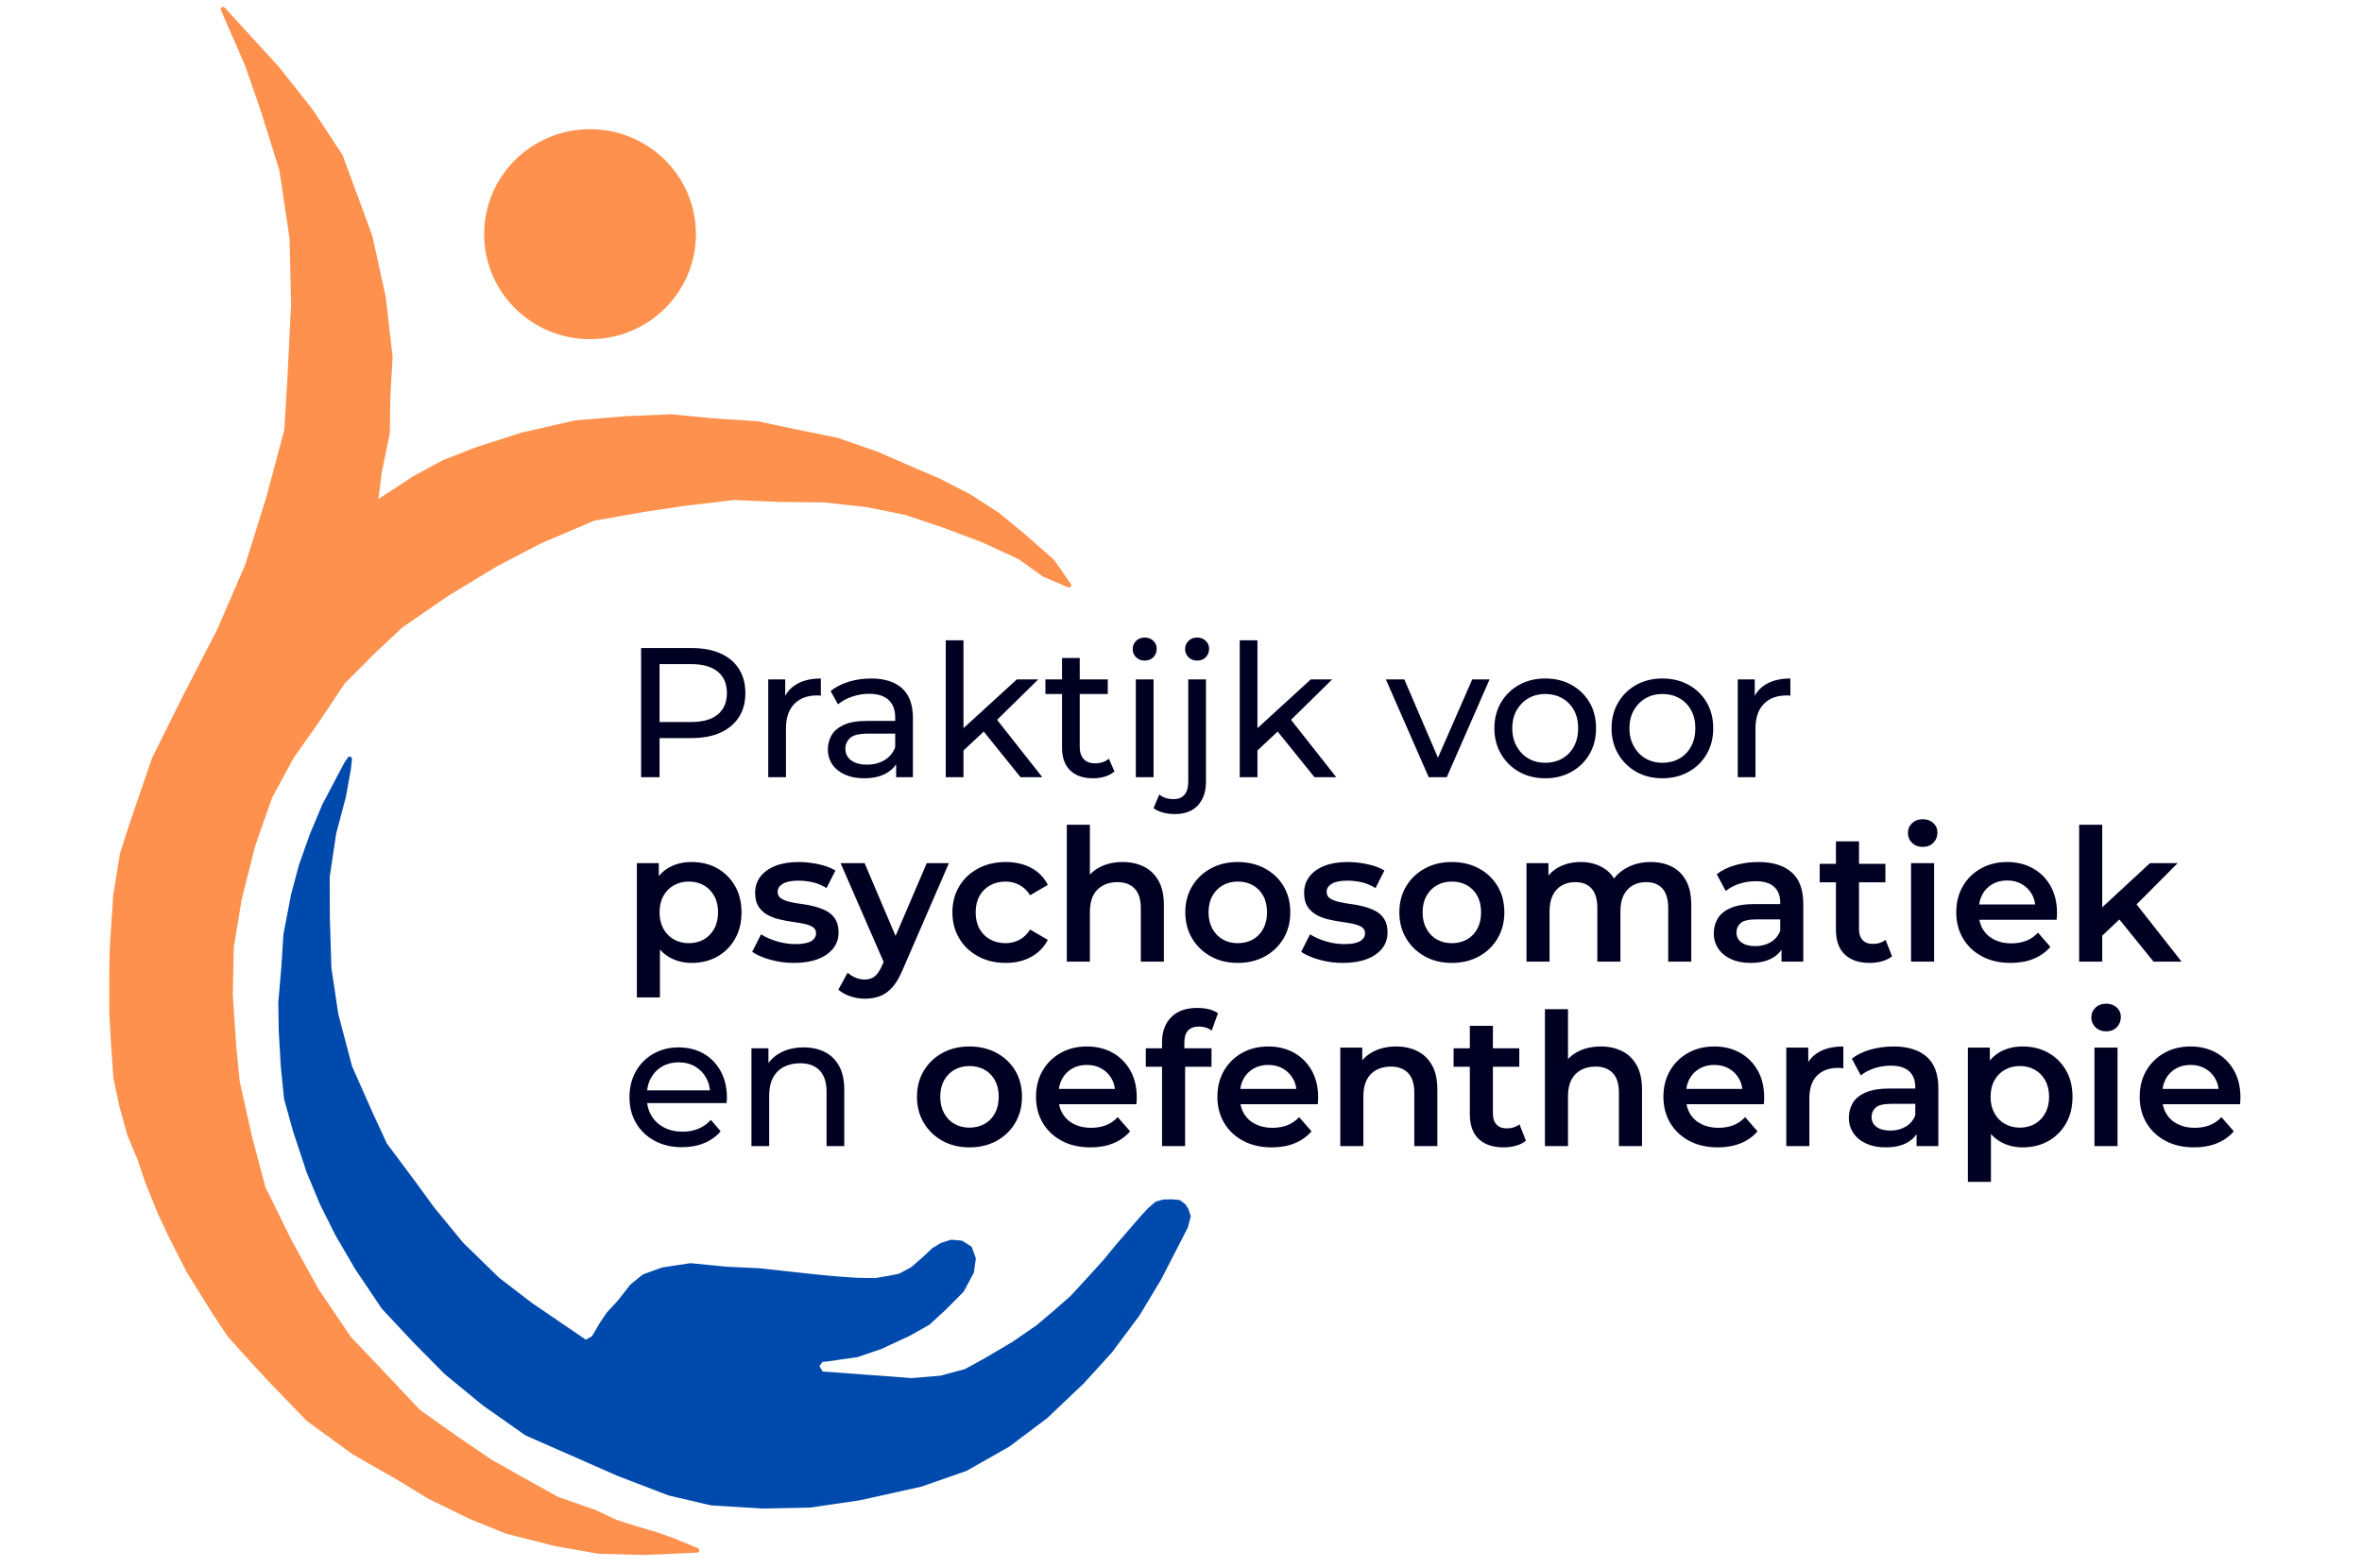 <?xml version="1.0" encoding="UTF-8" standalone="no"?>
<svg xmlns="http://www.w3.org/2000/svg" xmlns:xlink="http://www.w3.org/1999/xlink" xmlns:serif="http://www.serif.com/" width="100%" height="100%" viewBox="0 0 512 340" version="1.1" xml:space="preserve" style="fill-rule:evenodd;clip-rule:evenodd;stroke-linecap:round;stroke-linejoin:round;stroke-miterlimit:1.5;">
    <g id="Vector-groep" transform="matrix(0.715,0,0,0.715,-36.429,-10.139)">
        <path d="M118.582,16.99L125.953,33.937L130.633,47.449L136.323,65.604L139.437,86.391L139.887,106.617L138.807,128.468L137.84,144.656L132.342,165.202L125.916,185.759L117.442,205.335L107.074,225.439L97.682,244.327L91.057,263.642L88.024,273.097L85.99,285.497L85.176,297.695L84.901,302.474L84.77,311.064L84.77,321.271L85.225,329.402L86.033,341.089L87.815,349.494L90.263,358.325L93.307,365.552L95.604,372.419L99.55,382.165L102.875,389.199L108.132,399.542L115.724,411.772L120.649,419.17L126.894,426.096L132.535,432.222L144.392,444.507L158.218,454.586L171.797,462.344L181.123,468.045L193.762,474.193L204.632,478.6L219.4,482.339L232.442,484.638L246.179,485.028L262.254,484.294L255.121,481.348L250,479.527L243.433,477.577L237.46,475.661L231.151,472.679L219.891,468.757L210.438,463.51L199.668,457.454L188.789,450.041L177.78,442.225L167.935,431.774L156.804,420.058L146.935,405.505L138.744,390.658L130.736,374.354L126.739,359.273L122.905,342.105L121.847,331.111L120.827,316.005L121.116,301.434L123.548,286.704L127.628,270.532L132.772,255.855L139.43,243.544L146.684,233.309L154.879,221.042L164.317,211.564L172.504,203.885L186.653,194.153L200.946,185.486L214.66,178.311L230.888,171.407L246.179,168.713L258.416,166.878L273.412,165.115L287.395,165.697L300.882,165.831L313.778,167.268L325.427,169.602L336.658,173.36L349.047,178.006L360.179,183.18L367.486,188.399L375.015,191.64L370.043,184.482L361.327,176.795L353.509,170.341L344.865,164.75L335.457,159.899L327.81,156.627L316.758,151.818L304.686,147.606L291.815,145.001L280.641,142.618L267.005,141.732L254.288,140.506L240.629,141.091L225.496,142.341L209.298,146.025L195.481,150.473L185.525,154.357L176.552,159.223L164.784,166.933L166.017,157.173L168.433,145.45L168.585,134.382L169.275,122.41L167.186,104.274L163.168,85.939L154.174,61.498L145.004,47.589L134.99,34.943L118.582,16.99Z" style="fill:rgb(254,145,77);stroke:rgb(254,145,77);stroke-width:1.4px;"></path>
        <g transform="matrix(1.086,0,0,1.077,-33.313,-13.965)">
            <circle cx="242.306" cy="92.069" r="29.561" style="fill:rgb(254,145,77);"></circle>
        </g>
        <path d="M155.93,245.85L149.3,258.437L145.544,267.37L142.233,276.741L139.879,285.569L137.576,297.559L136.925,307.724L136.016,318.19L136.161,326.94L136.78,337.602L137.774,347.333L140.479,357.09L144.587,369.483L148.629,379.156L153.251,388.413L159.18,398.582L167.288,410.637L176.691,420.681L186.246,430.349L197.793,439.83L210.604,448.836L224.229,454.825L238.55,461.126L253.852,466.989L266.604,469.968L282.141,470.935L296.66,470.625L311.527,468.436L330.065,464.324L343.702,459.567L356.556,452.264L368.015,443.648L379.005,433.197L387.466,423.911L395.805,412.729L402.41,401.742L410.398,386.17L411.228,383.011L410.61,381.139L409.875,379.91L408.373,378.752L406.173,378.556L403.712,378.622L401.687,379.178L399.551,381.002L397.692,382.981L394.916,386.174L389.953,391.927L386.16,396.546L380.703,402.562L376.004,407.666L370.904,412.145L365.616,416.611L358.313,421.655L349.886,426.639L343.742,429.997L336.224,432.036L327.294,432.784L319.719,432.187L313.008,431.712L305.74,431.158L299.926,430.74L298.513,428.338L299.945,426.499L302.667,426.205L306.228,425.67L310.708,425.049L317.889,422.597L326.368,418.665L332.313,415.314L337.071,410.939L342.538,405.444L345.514,399.885L346.084,395.833L344.949,392.699L342.361,391.066L339.343,390.815L336.535,391.727L333.994,393.246L330.907,396.162L327.589,399.027L323.763,401.082L320.807,401.676L316.339,402.452L310.91,402.366L305.296,401.993L299.581,401.47L292.82,400.744L281.41,399.486L271.043,398.981L260.26,397.929L251.86,399.207L246.179,401.266L242.563,404.204L238.745,409.075L235.433,412.666L233.507,415.522L230.942,419.881L228.523,421.25L211.738,409.802L201.757,402.132L190.847,391.495L182.024,380.759L175.929,372.404L167.625,361.28L163.36,352.057L157.024,337.759L152.827,321.844L150.725,307.813L150.249,292.501L150.21,279.991L152.181,266.8L155.129,255.661L156.611,247.499L156.962,244.327L155.93,245.85Z" style="fill:rgb(0,74,173);stroke:rgb(0,74,173);stroke-width:1.4px;"></path>
    </g>
    <g id="Logo-oranje-blauw" serif:id="Logo oranje-blauw">
    </g>
    <g id="Tekst-in-logo-als-curves" serif:id="Tekst in logo als curves" transform="matrix(1.366,0,0,1.203,-122.408,-26.928)">
        <path d="M191.346,162.454L191.346,139.183L199.34,139.183C201.136,139.183 202.668,139.504 203.937,140.147C205.206,140.79 206.182,141.721 206.866,142.94C207.549,144.158 207.89,145.61 207.89,147.294C207.89,148.979 207.549,150.425 206.866,151.633C206.182,152.841 205.206,153.771 203.937,154.425C202.668,155.079 201.136,155.406 199.34,155.406L192.956,155.406L194.274,153.843L194.274,162.454L191.346,162.454ZM194.274,154.176L192.956,152.514L199.252,152.514C201.126,152.514 202.546,152.059 203.513,151.151C204.479,150.242 204.962,148.957 204.962,147.294C204.962,145.632 204.479,144.347 203.513,143.438C202.546,142.53 201.126,142.075 199.252,142.075L192.956,142.075L194.274,140.413L194.274,154.176Z" style="fill:rgb(0,0,35);fill-rule:nonzero;"></path>
        <path d="M211.521,162.454L211.521,144.834L214.215,144.834L214.215,149.622L213.952,148.425C214.381,147.206 215.104,146.275 216.119,145.632C217.134,144.99 218.383,144.668 219.867,144.668L219.867,147.76C219.75,147.738 219.638,147.727 219.53,147.727L219.223,147.727C217.72,147.727 216.529,148.236 215.65,149.256C214.772,150.275 214.333,151.749 214.333,153.677L214.333,162.454L211.521,162.454Z" style="fill:rgb(0,0,35);fill-rule:nonzero;"></path>
        <path d="M231.814,162.454L231.814,158.73L231.668,158.032L231.668,151.683C231.668,150.331 231.321,149.284 230.628,148.541C229.935,147.799 228.896,147.427 227.51,147.427C226.592,147.427 225.694,147.599 224.816,147.943C223.937,148.286 223.195,148.746 222.59,149.322L221.419,146.929C222.219,146.197 223.181,145.638 224.303,145.25C225.426,144.862 226.602,144.668 227.832,144.668C229.96,144.668 231.599,145.256 232.751,146.43C233.903,147.605 234.479,149.4 234.479,151.816L234.479,162.454L231.814,162.454ZM226.719,162.653C225.567,162.653 224.557,162.431 223.688,161.988C222.82,161.545 222.151,160.93 221.682,160.143C221.214,159.356 220.98,158.464 220.98,157.467C220.98,156.514 221.18,155.65 221.58,154.874C221.98,154.098 222.634,153.478 223.542,153.012C224.45,152.547 225.675,152.314 227.217,152.314L232.136,152.314L232.136,154.608L227.334,154.608C225.928,154.608 224.982,154.874 224.494,155.406C224.006,155.938 223.761,156.581 223.761,157.334C223.761,158.198 224.064,158.891 224.669,159.412C225.274,159.933 226.114,160.193 227.188,160.193C228.242,160.193 229.164,159.927 229.955,159.395C230.745,158.863 231.316,158.088 231.668,157.068L232.224,159.262C231.853,160.304 231.199,161.129 230.262,161.739C229.325,162.348 228.144,162.653 226.719,162.653Z" style="fill:rgb(0,0,35);fill-rule:nonzero;"></path>
        <path d="M241.975,158.198L242.034,154.109L250.965,144.834L254.362,144.834L247.51,152.48L245.987,153.943L241.975,158.198ZM239.691,162.454L239.691,137.787L242.502,137.787L242.502,162.454L239.691,162.454ZM251.55,162.454L245.46,153.877L247.275,151.317L255.006,162.454L251.55,162.454Z" style="fill:rgb(0,0,35);fill-rule:nonzero;"></path>
        <path d="M263.058,162.653C261.497,162.653 260.286,162.177 259.427,161.224C258.569,160.271 258.139,158.908 258.139,157.135L258.139,140.978L260.95,140.978L260.95,157.002C260.95,157.955 261.16,158.686 261.58,159.196C261.999,159.705 262.6,159.96 263.381,159.96C264.259,159.96 264.991,159.683 265.577,159.129L266.455,161.423C266.026,161.844 265.513,162.154 264.918,162.354C264.322,162.553 263.703,162.653 263.058,162.653ZM255.504,147.461L255.504,144.834L265.401,144.834L265.401,147.461L255.504,147.461Z" style="fill:rgb(0,0,35);fill-rule:nonzero;"></path>
        <path d="M269.852,162.454L269.852,144.834L272.663,144.834L272.663,162.454L269.852,162.454ZM271.258,141.444C270.711,141.444 270.257,141.244 269.896,140.845C269.535,140.446 269.354,139.959 269.354,139.382C269.354,138.784 269.535,138.285 269.896,137.887C270.257,137.488 270.711,137.288 271.258,137.288C271.804,137.288 272.258,137.482 272.619,137.87C272.98,138.258 273.161,138.74 273.161,139.316C273.161,139.914 272.985,140.419 272.634,140.829C272.282,141.239 271.824,141.444 271.258,141.444Z" style="fill:rgb(0,0,35);fill-rule:nonzero;"></path>
        <path d="M276.031,169.102C275.386,169.102 274.767,169.014 274.171,168.836C273.576,168.659 273.073,168.393 272.663,168.039L273.571,165.578C274.156,166.133 274.918,166.41 275.855,166.41C276.597,166.41 277.168,166.149 277.568,165.628C277.968,165.108 278.168,164.337 278.168,163.318L278.168,144.834L280.979,144.834L280.979,163.251C280.979,165.047 280.555,166.471 279.706,167.523C278.856,168.576 277.631,169.102 276.031,169.102ZM279.574,141.444C279.027,141.444 278.573,141.244 278.212,140.845C277.851,140.446 277.67,139.959 277.67,139.382C277.67,138.784 277.851,138.285 278.212,137.887C278.573,137.488 279.027,137.288 279.574,137.288C280.12,137.288 280.574,137.482 280.935,137.87C281.297,138.258 281.477,138.74 281.477,139.316C281.477,139.914 281.301,140.419 280.95,140.829C280.599,141.239 280.14,141.444 279.574,141.444Z" style="fill:rgb(0,0,35);fill-rule:nonzero;"></path>
        <path d="M288.622,158.198L288.681,154.109L297.612,144.834L301.008,144.834L294.156,152.48L292.634,153.943L288.622,158.198ZM286.338,162.454L286.338,137.787L289.149,137.787L289.149,162.454L286.338,162.454ZM298.197,162.454L292.107,153.877L293.922,151.317L301.653,162.454L298.197,162.454Z" style="fill:rgb(0,0,35);fill-rule:nonzero;"></path>
        <path d="M316.323,162.454L309.53,144.834L312.458,144.834L318.49,160.791L317.084,160.791L323.234,144.834L325.986,144.834L319.193,162.454L316.323,162.454Z" style="fill:rgb(0,0,35);fill-rule:nonzero;"></path>
        <path d="M334.83,162.653C333.268,162.653 331.882,162.265 330.672,161.49C329.461,160.714 328.505,159.644 327.802,158.281C327.099,156.919 326.748,155.373 326.748,153.644C326.748,151.893 327.099,150.342 327.802,148.99C328.505,147.638 329.461,146.58 330.672,145.815C331.882,145.051 333.268,144.668 334.83,144.668C336.372,144.668 337.753,145.051 338.973,145.815C340.193,146.58 341.15,147.632 341.843,148.973C342.536,150.314 342.882,151.871 342.882,153.644C342.882,155.395 342.536,156.946 341.843,158.298C341.15,159.65 340.193,160.714 338.973,161.49C337.753,162.265 336.372,162.653 334.83,162.653ZM334.83,159.861C335.825,159.861 336.718,159.606 337.509,159.096C338.3,158.586 338.919,157.86 339.368,156.919C339.817,155.977 340.042,154.885 340.042,153.644C340.042,152.381 339.817,151.289 339.368,150.37C338.919,149.45 338.3,148.735 337.509,148.225C336.718,147.716 335.825,147.461 334.83,147.461C333.834,147.461 332.946,147.716 332.165,148.225C331.384,148.735 330.759,149.45 330.291,150.37C329.822,151.289 329.588,152.381 329.588,153.644C329.588,154.885 329.822,155.977 330.291,156.919C330.759,157.86 331.384,158.586 332.165,159.096C332.946,159.606 333.834,159.861 334.83,159.861Z" style="fill:rgb(0,0,35);fill-rule:nonzero;"></path>
        <path d="M353.424,162.653C351.862,162.653 350.476,162.265 349.266,161.49C348.056,160.714 347.099,159.644 346.396,158.281C345.693,156.919 345.342,155.373 345.342,153.644C345.342,151.893 345.693,150.342 346.396,148.99C347.099,147.638 348.056,146.58 349.266,145.815C350.476,145.051 351.862,144.668 353.424,144.668C354.966,144.668 356.347,145.051 357.567,145.815C358.788,146.58 359.744,147.632 360.437,148.973C361.13,150.314 361.477,151.871 361.477,153.644C361.477,155.395 361.13,156.946 360.437,158.298C359.744,159.65 358.788,160.714 357.567,161.49C356.347,162.265 354.966,162.653 353.424,162.653ZM353.424,159.861C354.42,159.861 355.313,159.606 356.103,159.096C356.894,158.586 357.514,157.86 357.963,156.919C358.412,155.977 358.636,154.885 358.636,153.644C358.636,152.381 358.412,151.289 357.963,150.37C357.514,149.45 356.894,148.735 356.103,148.225C355.313,147.716 354.42,147.461 353.424,147.461C352.428,147.461 351.54,147.716 350.759,148.225C349.978,148.735 349.354,149.45 348.885,150.37C348.417,151.289 348.182,152.381 348.182,153.644C348.182,154.885 348.417,155.977 348.885,156.919C349.354,157.86 349.978,158.586 350.759,159.096C351.54,159.606 352.428,159.861 353.424,159.861Z" style="fill:rgb(0,0,35);fill-rule:nonzero;"></path>
        <path d="M365.371,162.454L365.371,144.834L368.065,144.834L368.065,149.622L367.802,148.425C368.231,147.206 368.953,146.275 369.969,145.632C370.984,144.99 372.233,144.668 373.717,144.668L373.717,147.76C373.6,147.738 373.487,147.727 373.38,147.727L373.072,147.727C371.569,147.727 370.378,148.236 369.5,149.256C368.622,150.275 368.182,151.749 368.182,153.677L368.182,162.454L365.371,162.454Z" style="fill:rgb(0,0,35);fill-rule:nonzero;"></path>
        <path d="M199.34,195.93C198.071,195.93 196.914,195.598 195.87,194.933C194.826,194.268 193.996,193.265 193.381,191.924C192.766,190.583 192.459,188.882 192.459,186.821C192.459,184.738 192.756,183.031 193.352,181.702C193.947,180.372 194.762,179.38 195.797,178.726C196.831,178.073 198.013,177.746 199.34,177.746C200.882,177.746 202.244,178.122 203.425,178.876C204.606,179.629 205.543,180.682 206.236,182.034C206.929,183.386 207.276,184.982 207.276,186.821C207.276,188.661 206.929,190.262 206.236,191.625C205.543,192.988 204.606,194.046 203.425,194.8C202.244,195.553 200.882,195.93 199.34,195.93ZM190.672,202.147L190.672,177.945L194.157,177.945L194.157,182.134L194.04,186.854L194.333,191.575L194.333,202.147L190.672,202.147ZM198.93,192.373C199.808,192.373 200.594,192.151 201.287,191.708C201.98,191.265 202.532,190.622 202.942,189.78C203.352,188.938 203.557,187.951 203.557,186.821C203.557,185.669 203.352,184.677 202.942,183.846C202.532,183.015 201.98,182.378 201.287,181.934C200.594,181.491 199.808,181.269 198.93,181.269C198.052,181.269 197.261,181.491 196.558,181.934C195.855,182.378 195.299,183.015 194.889,183.846C194.479,184.677 194.274,185.669 194.274,186.821C194.274,187.951 194.479,188.938 194.889,189.78C195.299,190.622 195.855,191.265 196.558,191.708C197.261,192.151 198.052,192.373 198.93,192.373Z" style="fill:rgb(0,0,35);fill-rule:nonzero;"></path>
        <path d="M215.592,195.93C214.284,195.93 213.029,195.736 211.829,195.348C210.628,194.96 209.677,194.489 208.974,193.935L210.379,190.777C211.082,191.287 211.922,191.708 212.898,192.04C213.874,192.373 214.85,192.539 215.826,192.539C216.978,192.539 217.812,192.362 218.33,192.007C218.847,191.653 219.106,191.176 219.106,190.578C219.106,190.09 218.93,189.719 218.579,189.464C218.227,189.209 217.768,189.015 217.202,188.882C216.636,188.749 216.007,188.627 215.314,188.517C214.621,188.406 213.927,188.256 213.234,188.068C212.541,187.879 211.912,187.602 211.346,187.237C210.78,186.871 210.321,186.378 209.969,185.757C209.618,185.137 209.442,184.317 209.442,183.297C209.442,182.167 209.725,181.186 210.292,180.355C210.858,179.524 211.653,178.881 212.678,178.427C213.703,177.973 214.918,177.746 216.324,177.746C217.378,177.746 218.442,177.879 219.516,178.145C220.589,178.411 221.477,178.787 222.18,179.275L220.775,182.433C220.033,181.923 219.286,181.574 218.535,181.386C217.783,181.197 217.036,181.103 216.294,181.103C215.182,181.103 214.357,181.292 213.82,181.668C213.283,182.045 213.015,182.522 213.015,183.098C213.015,183.63 213.191,184.029 213.542,184.295C213.893,184.561 214.352,184.771 214.918,184.926C215.484,185.081 216.114,185.209 216.807,185.309C217.5,185.408 218.188,185.558 218.871,185.757C219.555,185.957 220.184,186.228 220.76,186.572C221.336,186.915 221.8,187.397 222.151,188.018C222.502,188.639 222.678,189.447 222.678,190.445C222.678,191.553 222.39,192.517 221.814,193.337C221.238,194.157 220.423,194.794 219.369,195.248C218.315,195.703 217.056,195.93 215.592,195.93Z" style="fill:rgb(0,0,35);fill-rule:nonzero;"></path>
        <path d="M226.836,202.379C226.075,202.379 225.313,202.235 224.552,201.947C223.791,201.659 223.156,201.26 222.649,200.75L224.113,197.692C224.484,198.069 224.904,198.368 225.372,198.589C225.841,198.811 226.319,198.922 226.807,198.922C227.471,198.922 228.007,198.734 228.417,198.357C228.827,197.98 229.208,197.348 229.559,196.462L230.467,194.135L230.76,193.636L236.675,177.945L240.189,177.945L232.868,197.127C232.38,198.456 231.839,199.509 231.243,200.285C230.648,201.061 229.984,201.604 229.252,201.914C228.52,202.224 227.715,202.379 226.836,202.379ZM230.057,196.329L223,177.945L226.807,177.945L232.546,193.27L230.057,196.329Z" style="fill:rgb(0,0,35);fill-rule:nonzero;"></path>
        <path d="M249.208,195.93C247.568,195.93 246.109,195.537 244.83,194.75C243.552,193.963 242.551,192.883 241.829,191.509C241.106,190.134 240.745,188.572 240.745,186.821C240.745,185.048 241.106,183.48 241.829,182.117C242.551,180.754 243.552,179.685 244.83,178.909C246.109,178.134 247.568,177.746 249.208,177.746C250.731,177.746 252.073,178.095 253.234,178.793C254.396,179.491 255.279,180.516 255.884,181.868L253.073,183.73C252.605,182.887 252.034,182.267 251.36,181.868C250.687,181.469 249.959,181.269 249.179,181.269C248.281,181.269 247.47,181.491 246.748,181.934C246.026,182.378 245.46,183.015 245.05,183.846C244.64,184.677 244.435,185.669 244.435,186.821C244.435,187.974 244.64,188.965 245.05,189.797C245.46,190.628 246.026,191.265 246.748,191.708C247.47,192.151 248.281,192.373 249.179,192.373C249.959,192.373 250.687,192.173 251.36,191.775C252.034,191.376 252.605,190.755 253.073,189.913L255.884,191.775C255.279,193.104 254.396,194.129 253.234,194.85C252.073,195.57 250.731,195.93 249.208,195.93Z" style="fill:rgb(0,0,35);fill-rule:nonzero;"></path>
        <path d="M267.773,177.746C269.022,177.746 270.14,178.023 271.126,178.577C272.112,179.131 272.888,179.979 273.454,181.12C274.02,182.261 274.303,183.73 274.303,185.525L274.303,195.697L270.643,195.697L270.643,186.057C270.643,184.483 270.316,183.308 269.662,182.533C269.008,181.757 268.095,181.369 266.924,181.369C266.065,181.369 265.303,181.569 264.64,181.968C263.976,182.367 263.464,182.959 263.102,183.746C262.741,184.533 262.561,185.525 262.561,186.721L262.561,195.697L258.9,195.697L258.9,171.03L262.561,171.03L262.561,182.732L261.77,181.269C262.317,180.139 263.112,179.269 264.157,178.66C265.201,178.05 266.406,177.746 267.773,177.746Z" style="fill:rgb(0,0,35);fill-rule:nonzero;"></path>
        <path d="M286.016,195.93C284.415,195.93 282.99,195.537 281.741,194.75C280.491,193.963 279.505,192.883 278.783,191.509C278.061,190.134 277.7,188.572 277.7,186.821C277.7,185.048 278.061,183.48 278.783,182.117C279.505,180.754 280.491,179.685 281.741,178.909C282.99,178.134 284.415,177.746 286.016,177.746C287.636,177.746 289.076,178.134 290.335,178.909C291.594,179.685 292.58,180.749 293.293,182.101C294.005,183.453 294.361,185.026 294.361,186.821C294.361,188.572 294.005,190.134 293.293,191.509C292.58,192.883 291.594,193.963 290.335,194.75C289.076,195.537 287.636,195.93 286.016,195.93ZM286.016,192.373C286.914,192.373 287.714,192.151 288.417,191.708C289.12,191.265 289.671,190.622 290.071,189.78C290.472,188.938 290.672,187.951 290.672,186.821C290.672,185.669 290.472,184.677 290.071,183.846C289.671,183.015 289.12,182.378 288.417,181.934C287.714,181.491 286.924,181.269 286.045,181.269C285.147,181.269 284.352,181.491 283.659,181.934C282.966,182.378 282.414,183.015 282.004,183.846C281.594,184.677 281.389,185.669 281.389,186.821C281.389,187.951 281.594,188.938 282.004,189.78C282.414,190.622 282.966,191.265 283.659,191.708C284.352,192.151 285.137,192.373 286.016,192.373Z" style="fill:rgb(0,0,35);fill-rule:nonzero;"></path>
        <path d="M302.707,195.93C301.399,195.93 300.145,195.736 298.944,195.348C297.743,194.96 296.792,194.489 296.089,193.935L297.495,190.777C298.197,191.287 299.037,191.708 300.013,192.04C300.989,192.373 301.965,192.539 302.941,192.539C304.093,192.539 304.927,192.362 305.445,192.007C305.962,191.653 306.221,191.176 306.221,190.578C306.221,190.09 306.045,189.719 305.694,189.464C305.342,189.209 304.883,189.015 304.317,188.882C303.751,188.749 303.122,188.627 302.429,188.517C301.736,188.406 301.043,188.256 300.35,188.068C299.657,187.879 299.027,187.602 298.461,187.237C297.895,186.871 297.436,186.378 297.085,185.757C296.733,185.137 296.558,184.317 296.558,183.297C296.558,182.167 296.841,181.186 297.407,180.355C297.973,179.524 298.768,178.881 299.793,178.427C300.818,177.973 302.033,177.746 303.439,177.746C304.493,177.746 305.557,177.879 306.631,178.145C307.704,178.411 308.593,178.787 309.295,179.275L307.89,182.433C307.148,181.923 306.401,181.574 305.65,181.386C304.898,181.197 304.151,181.103 303.41,181.103C302.297,181.103 301.472,181.292 300.935,181.668C300.398,182.045 300.13,182.522 300.13,183.098C300.13,183.63 300.306,184.029 300.657,184.295C301.008,184.561 301.467,184.771 302.033,184.926C302.599,185.081 303.229,185.209 303.922,185.309C304.615,185.408 305.303,185.558 305.986,185.757C306.67,185.957 307.299,186.228 307.875,186.572C308.451,186.915 308.915,187.397 309.266,188.018C309.617,188.639 309.793,189.447 309.793,190.445C309.793,191.553 309.505,192.517 308.929,193.337C308.353,194.157 307.538,194.794 306.484,195.248C305.43,195.703 304.171,195.93 302.707,195.93Z" style="fill:rgb(0,0,35);fill-rule:nonzero;"></path>
        <path d="M319.983,195.93C318.383,195.93 316.958,195.537 315.708,194.75C314.459,193.963 313.473,192.883 312.751,191.509C312.028,190.134 311.667,188.572 311.667,186.821C311.667,185.048 312.028,183.48 312.751,182.117C313.473,180.754 314.459,179.685 315.708,178.909C316.958,178.134 318.383,177.746 319.983,177.746C321.604,177.746 323.043,178.134 324.303,178.909C325.562,179.685 326.548,180.749 327.26,182.101C327.973,183.453 328.329,185.026 328.329,186.821C328.329,188.572 327.973,190.134 327.26,191.509C326.548,192.883 325.562,193.963 324.303,194.75C323.043,195.537 321.604,195.93 319.983,195.93ZM319.983,192.373C320.881,192.373 321.682,192.151 322.385,191.708C323.087,191.265 323.639,190.622 324.039,189.78C324.439,188.938 324.639,187.951 324.639,186.821C324.639,185.669 324.439,184.677 324.039,183.846C323.639,183.015 323.087,182.378 322.385,181.934C321.682,181.491 320.891,181.269 320.013,181.269C319.115,181.269 318.319,181.491 317.626,181.934C316.933,182.378 316.382,183.015 315.972,183.846C315.562,184.677 315.357,185.669 315.357,186.821C315.357,187.951 315.562,188.938 315.972,189.78C316.382,190.622 316.933,191.265 317.626,191.708C318.319,192.151 319.105,192.373 319.983,192.373Z" style="fill:rgb(0,0,35);fill-rule:nonzero;"></path>
        <path d="M351.579,177.746C352.829,177.746 353.936,178.023 354.903,178.577C355.869,179.131 356.625,179.979 357.172,181.12C357.719,182.261 357.992,183.73 357.992,185.525L357.992,195.697L354.332,195.697L354.332,186.057C354.332,184.483 354.029,183.308 353.424,182.533C352.819,181.757 351.95,181.369 350.818,181.369C350.017,181.369 349.31,181.569 348.695,181.968C348.08,182.367 347.602,182.954 347.26,183.73C346.918,184.505 346.748,185.491 346.748,186.688L346.748,195.697L343.087,195.697L343.087,186.057C343.087,184.483 342.785,183.308 342.18,182.533C341.574,181.757 340.706,181.369 339.573,181.369C338.773,181.369 338.065,181.569 337.45,181.968C336.835,182.367 336.357,182.954 336.016,183.73C335.674,184.505 335.503,185.491 335.503,186.688L335.503,195.697L331.843,195.697L331.843,177.945L335.327,177.945L335.327,182.666L334.712,181.269C335.24,180.117 336.006,179.242 337.011,178.643C338.017,178.045 339.163,177.746 340.452,177.746C341.916,177.746 343.19,178.156 344.273,178.976C345.357,179.796 346.074,181.037 346.425,182.699L344.991,182.134C345.498,180.804 346.338,179.74 347.509,178.942C348.68,178.145 350.037,177.746 351.579,177.746Z" style="fill:rgb(0,0,35);fill-rule:nonzero;"></path>
        <path d="M372.311,195.697L372.311,192.107L372.106,191.342L372.106,185.059C372.106,183.84 371.784,182.893 371.14,182.217C370.496,181.541 369.52,181.203 368.212,181.203C367.333,181.203 366.469,181.358 365.62,181.668C364.771,181.979 364.053,182.411 363.468,182.965L362.033,179.94C362.872,179.208 363.873,178.66 365.034,178.294C366.196,177.929 367.401,177.746 368.651,177.746C370.915,177.746 372.667,178.361 373.907,179.591C375.147,180.821 375.766,182.721 375.766,185.292L375.766,195.697L372.311,195.697ZM367.392,195.93C366.22,195.93 365.195,195.703 364.317,195.248C363.439,194.794 362.76,194.163 362.282,193.354C361.804,192.545 361.564,191.63 361.564,190.611C361.564,189.614 361.774,188.716 362.194,187.918C362.614,187.12 363.302,186.489 364.258,186.023C365.215,185.558 366.484,185.325 368.065,185.325L372.604,185.325L372.604,188.084L368.329,188.084C367.079,188.084 366.24,188.312 365.81,188.766C365.381,189.22 365.166,189.78 365.166,190.445C365.166,191.198 365.43,191.797 365.957,192.24C366.484,192.683 367.216,192.905 368.153,192.905C369.051,192.905 369.856,192.672 370.569,192.207C371.281,191.741 371.794,191.054 372.106,190.146L372.721,192.639C372.37,193.68 371.74,194.489 370.832,195.066C369.925,195.642 368.778,195.93 367.392,195.93Z" style="fill:rgb(0,0,35);fill-rule:nonzero;"></path>
        <path d="M386.337,195.93C384.619,195.93 383.292,195.426 382.355,194.417C381.418,193.409 380.949,191.919 380.949,189.946L380.949,174.022L384.61,174.022L384.61,189.846C384.61,190.689 384.8,191.342 385.181,191.808C385.561,192.273 386.093,192.506 386.777,192.506C387.597,192.506 388.28,192.262 388.826,191.775L389.851,194.733C389.422,195.132 388.895,195.431 388.27,195.631C387.645,195.83 387.001,195.93 386.337,195.93ZM378.373,181.402L378.373,178.078L388.797,178.078L388.797,181.402L378.373,181.402Z" style="fill:rgb(0,0,35);fill-rule:nonzero;"></path>
        <path d="M392.867,195.697L392.867,177.945L396.528,177.945L396.528,195.697L392.867,195.697ZM394.712,175.02C394.029,175.02 393.468,174.776 393.028,174.288C392.589,173.801 392.37,173.213 392.37,172.526C392.37,171.817 392.589,171.224 393.028,170.748C393.468,170.271 394.029,170.033 394.712,170.033C395.395,170.033 395.957,170.26 396.396,170.715C396.835,171.169 397.055,171.74 397.055,172.427C397.055,173.158 396.84,173.773 396.411,174.272C395.981,174.77 395.415,175.02 394.712,175.02Z" style="fill:rgb(0,0,35);fill-rule:nonzero;"></path>
        <path d="M408.68,195.93C406.942,195.93 405.425,195.537 404.126,194.75C402.828,193.963 401.823,192.883 401.11,191.509C400.398,190.134 400.042,188.572 400.042,186.821C400.042,185.048 400.388,183.48 401.081,182.117C401.774,180.754 402.731,179.685 403.951,178.909C405.171,178.134 406.562,177.746 408.123,177.746C409.646,177.746 411.003,178.122 412.194,178.876C413.385,179.629 414.322,180.693 415.005,182.067C415.688,183.441 416.03,185.059 416.03,186.921C416.03,187.098 416.025,187.298 416.015,187.519C416.005,187.741 415.991,187.951 415.971,188.151L402.94,188.151L402.94,185.392L414.039,185.392L412.604,186.256C412.623,185.237 412.438,184.339 412.047,183.563C411.657,182.788 411.125,182.178 410.451,181.735C409.778,181.292 409.002,181.07 408.123,181.07C407.225,181.07 406.44,181.292 405.766,181.735C405.093,182.178 404.566,182.793 404.185,183.58C403.804,184.367 403.614,185.292 403.614,186.356L403.614,187.021C403.614,188.084 403.829,189.026 404.258,189.846C404.688,190.666 405.293,191.298 406.074,191.741C406.855,192.185 407.753,192.406 408.768,192.406C409.646,192.406 410.437,192.251 411.14,191.941C411.842,191.63 412.467,191.143 413.014,190.478L414.976,193.038C414.273,193.969 413.389,194.683 412.325,195.182C411.262,195.681 410.046,195.93 408.68,195.93Z" style="fill:rgb(0,0,35);fill-rule:nonzero;"></path>
        <path d="M422.53,191.741L422.618,186.522L430.788,177.945L435.18,177.945L428.24,185.857L426.308,187.686L422.53,191.741ZM419.544,195.697L419.544,171.03L423.204,171.03L423.204,195.697L419.544,195.697ZM431.344,195.697L425.634,187.686L427.948,184.361L435.795,195.697L431.344,195.697Z" style="fill:rgb(0,0,35);fill-rule:nonzero;"></path>
        <path d="M197.847,229.14C196.187,229.14 194.728,228.753 193.469,227.977C192.21,227.201 191.234,226.137 190.541,224.785C189.848,223.434 189.501,221.882 189.501,220.131C189.501,218.381 189.838,216.829 190.511,215.477C191.185,214.125 192.112,213.067 193.293,212.302C194.474,211.538 195.807,211.156 197.29,211.156C198.793,211.156 200.121,211.532 201.273,212.286C202.424,213.039 203.327,214.098 203.981,215.461C204.635,216.824 204.962,218.414 204.962,220.231C204.962,220.364 204.957,220.519 204.948,220.697C204.938,220.874 204.923,221.04 204.904,221.195L191.697,221.195L191.697,218.901L203.44,218.901L202.297,219.699C202.317,218.569 202.112,217.561 201.683,216.674C201.253,215.788 200.663,215.095 199.911,214.596C199.159,214.098 198.286,213.848 197.29,213.848C196.314,213.848 195.445,214.098 194.684,214.596C193.923,215.095 193.327,215.793 192.898,216.691C192.468,217.588 192.254,218.613 192.254,219.766L192.254,220.298C192.254,221.472 192.493,222.519 192.971,223.439C193.449,224.359 194.118,225.074 194.977,225.583C195.836,226.093 196.822,226.348 197.934,226.348C198.852,226.348 199.686,226.171 200.438,225.816C201.19,225.461 201.848,224.93 202.415,224.22L203.967,226.281C203.264,227.212 202.39,227.921 201.346,228.409C200.301,228.897 199.135,229.14 197.847,229.14Z" style="fill:rgb(0,0,35);fill-rule:nonzero;"></path>
        <path d="M217.144,211.156C218.413,211.156 219.53,211.433 220.497,211.987C221.463,212.541 222.219,213.383 222.766,214.513C223.312,215.643 223.586,217.073 223.586,218.802L223.586,228.941L220.775,228.941L220.775,219.167C220.775,217.461 220.409,216.175 219.677,215.311C218.945,214.447 217.915,214.015 216.587,214.015C215.592,214.015 214.723,214.236 213.981,214.679C213.239,215.123 212.668,215.776 212.268,216.641C211.868,217.505 211.668,218.58 211.668,219.865L211.668,228.941L208.857,228.941L208.857,211.322L211.551,211.322L211.551,216.076L211.111,214.812C211.619,213.66 212.4,212.762 213.454,212.12C214.508,211.477 215.738,211.156 217.144,211.156Z" style="fill:rgb(0,0,35);fill-rule:nonzero;"></path>
        <path d="M243.439,229.174C241.838,229.174 240.413,228.78 239.164,227.993C237.915,227.207 236.929,226.126 236.207,224.752C235.484,223.378 235.123,221.816 235.123,220.065C235.123,218.292 235.484,216.724 236.207,215.361C236.929,213.998 237.915,212.929 239.164,212.153C240.413,211.377 241.838,210.989 243.439,210.989C245.06,210.989 246.499,211.377 247.758,212.153C249.018,212.929 250.003,213.992 250.716,215.344C251.428,216.696 251.785,218.27 251.785,220.065C251.785,221.816 251.428,223.378 250.716,224.752C250.003,226.126 249.018,227.207 247.758,227.993C246.499,228.78 245.06,229.174 243.439,229.174ZM243.439,225.617C244.337,225.617 245.138,225.395 245.84,224.952C246.543,224.508 247.095,223.866 247.495,223.024C247.895,222.181 248.095,221.195 248.095,220.065C248.095,218.912 247.895,217.921 247.495,217.09C247.095,216.258 246.543,215.621 245.84,215.178C245.138,214.735 244.347,214.513 243.469,214.513C242.571,214.513 241.775,214.735 241.082,215.178C240.389,215.621 239.838,216.258 239.428,217.09C239.018,217.921 238.813,218.912 238.813,220.065C238.813,221.195 239.018,222.181 239.428,223.024C239.838,223.866 240.389,224.508 241.082,224.952C241.775,225.395 242.561,225.617 243.439,225.617Z" style="fill:rgb(0,0,35);fill-rule:nonzero;"></path>
        <path d="M262.649,229.174C260.911,229.174 259.393,228.78 258.095,227.993C256.797,227.207 255.792,226.126 255.079,224.752C254.366,223.378 254.01,221.816 254.01,220.065C254.01,218.292 254.357,216.724 255.05,215.361C255.743,213.998 256.699,212.929 257.919,212.153C259.14,211.377 260.53,210.989 262.092,210.989C263.615,210.989 264.972,211.366 266.162,212.12C267.353,212.873 268.29,213.937 268.974,215.311C269.657,216.685 269.998,218.303 269.998,220.165C269.998,220.342 269.994,220.541 269.984,220.763C269.974,220.985 269.959,221.195 269.94,221.395L256.909,221.395L256.909,218.635L268.007,218.635L266.572,219.5C266.592,218.48 266.406,217.583 266.016,216.807C265.626,216.031 265.094,215.422 264.42,214.979C263.747,214.535 262.971,214.314 262.092,214.314C261.194,214.314 260.408,214.535 259.735,214.979C259.061,215.422 258.534,216.037 258.154,216.824C257.773,217.61 257.583,218.536 257.583,219.599L257.583,220.264C257.583,221.328 257.797,222.27 258.227,223.09C258.656,223.91 259.262,224.542 260.042,224.985C260.823,225.428 261.721,225.65 262.736,225.65C263.615,225.65 264.405,225.495 265.108,225.184C265.811,224.874 266.436,224.387 266.982,223.722L268.944,226.281C268.241,227.212 267.358,227.927 266.294,228.426C265.23,228.924 264.015,229.174 262.649,229.174Z" style="fill:rgb(0,0,35);fill-rule:nonzero;"></path>
        <path d="M274.01,228.941L274.01,210.191C274.01,208.33 274.493,206.839 275.46,205.72C276.426,204.601 277.807,204.041 279.603,204.041C280.247,204.041 280.857,204.119 281.433,204.274C282.009,204.429 282.492,204.673 282.883,205.005L281.887,208.13C281.614,207.887 281.301,207.704 280.95,207.582C280.599,207.46 280.237,207.399 279.867,207.399C279.105,207.399 278.529,207.637 278.139,208.114C277.748,208.59 277.553,209.305 277.553,210.258L277.553,212.253L277.67,214.114L277.67,228.941L274.01,228.941ZM271.433,214.646L271.433,211.322L281.858,211.322L281.858,214.646L271.433,214.646Z" style="fill:rgb(0,0,35);fill-rule:nonzero;"></path>
        <path d="M291.433,229.174C289.696,229.174 288.178,228.78 286.88,227.993C285.582,227.207 284.576,226.126 283.864,224.752C283.151,223.378 282.795,221.816 282.795,220.065C282.795,218.292 283.141,216.724 283.834,215.361C284.527,213.998 285.484,212.929 286.704,212.153C287.924,211.377 289.315,210.989 290.877,210.989C292.399,210.989 293.756,211.366 294.947,212.12C296.138,212.873 297.075,213.937 297.758,215.311C298.441,216.685 298.783,218.303 298.783,220.165C298.783,220.342 298.778,220.541 298.768,220.763C298.759,220.985 298.744,221.195 298.724,221.395L285.694,221.395L285.694,218.635L296.792,218.635L295.357,219.5C295.376,218.48 295.191,217.583 294.801,216.807C294.41,216.031 293.878,215.422 293.205,214.979C292.531,214.535 291.755,214.314 290.877,214.314C289.979,214.314 289.193,214.535 288.52,214.979C287.846,215.422 287.319,216.037 286.938,216.824C286.558,217.61 286.367,218.536 286.367,219.599L286.367,220.264C286.367,221.328 286.582,222.27 287.011,223.09C287.441,223.91 288.046,224.542 288.827,224.985C289.608,225.428 290.506,225.65 291.521,225.65C292.399,225.65 293.19,225.495 293.893,225.184C294.596,224.874 295.22,224.387 295.767,223.722L297.729,226.281C297.026,227.212 296.143,227.927 295.079,228.426C294.015,228.924 292.8,229.174 291.433,229.174Z" style="fill:rgb(0,0,35);fill-rule:nonzero;"></path>
        <path d="M311.169,210.989C312.419,210.989 313.536,211.266 314.522,211.82C315.508,212.374 316.284,213.222 316.85,214.364C317.416,215.505 317.699,216.973 317.699,218.768L317.699,228.941L314.039,228.941L314.039,219.3C314.039,217.727 313.712,216.552 313.058,215.776C312.404,215.001 311.492,214.613 310.32,214.613C309.461,214.613 308.7,214.812 308.036,215.211C307.372,215.61 306.86,216.203 306.499,216.99C306.138,217.777 305.957,218.768 305.957,219.965L305.957,228.941L302.297,228.941L302.297,211.189L305.781,211.189L305.781,215.976L305.167,214.513C305.713,213.383 306.509,212.513 307.553,211.904C308.597,211.294 309.803,210.989 311.169,210.989Z" style="fill:rgb(0,0,35);fill-rule:nonzero;"></path>
        <path d="M328.241,229.174C326.523,229.174 325.196,228.669 324.259,227.661C323.322,226.653 322.853,225.162 322.853,223.19L322.853,207.266L326.513,207.266L326.513,223.09C326.513,223.932 326.704,224.586 327.084,225.051C327.465,225.517 327.997,225.75 328.68,225.75C329.5,225.75 330.183,225.506 330.73,225.018L331.755,227.977C331.325,228.376 330.798,228.675 330.174,228.874C329.549,229.074 328.905,229.174 328.241,229.174ZM320.276,214.646L320.276,211.322L330.701,211.322L330.701,214.646L320.276,214.646Z" style="fill:rgb(0,0,35);fill-rule:nonzero;"></path>
        <path d="M343.644,210.989C344.893,210.989 346.011,211.266 346.996,211.82C347.982,212.374 348.758,213.222 349.324,214.364C349.891,215.505 350.174,216.973 350.174,218.768L350.174,228.941L346.513,228.941L346.513,219.3C346.513,217.727 346.186,216.552 345.532,215.776C344.878,215.001 343.966,214.613 342.794,214.613C341.935,214.613 341.174,214.812 340.51,215.211C339.847,215.61 339.334,216.203 338.973,216.99C338.612,217.777 338.431,218.768 338.431,219.965L338.431,228.941L334.771,228.941L334.771,204.274L338.431,204.274L338.431,215.976L337.641,214.513C338.187,213.383 338.983,212.513 340.027,211.904C341.072,211.294 342.277,210.989 343.644,210.989Z" style="fill:rgb(0,0,35);fill-rule:nonzero;"></path>
        <path d="M362.209,229.174C360.471,229.174 358.953,228.78 357.655,227.993C356.357,227.207 355.352,226.126 354.639,224.752C353.927,223.378 353.57,221.816 353.57,220.065C353.57,218.292 353.917,216.724 354.61,215.361C355.303,213.998 356.259,212.929 357.48,212.153C358.7,211.377 360.091,210.989 361.652,210.989C363.175,210.989 364.532,211.366 365.723,212.12C366.913,212.873 367.85,213.937 368.534,215.311C369.217,216.685 369.559,218.303 369.559,220.165C369.559,220.342 369.554,220.541 369.544,220.763C369.534,220.985 369.52,221.195 369.5,221.395L356.469,221.395L356.469,218.635L367.567,218.635L366.133,219.5C366.152,218.48 365.967,217.583 365.576,216.807C365.186,216.031 364.654,215.422 363.98,214.979C363.307,214.535 362.531,214.314 361.652,214.314C360.754,214.314 359.969,214.535 359.295,214.979C358.622,215.422 358.094,216.037 357.714,216.824C357.333,217.61 357.143,218.536 357.143,219.599L357.143,220.264C357.143,221.328 357.358,222.27 357.787,223.09C358.217,223.91 358.822,224.542 359.603,224.985C360.383,225.428 361.281,225.65 362.297,225.65C363.175,225.65 363.966,225.495 364.668,225.184C365.371,224.874 365.996,224.387 366.542,223.722L368.504,226.281C367.802,227.212 366.918,227.927 365.854,228.426C364.79,228.924 363.575,229.174 362.209,229.174Z" style="fill:rgb(0,0,35);fill-rule:nonzero;"></path>
        <path d="M373.072,228.941L373.072,211.189L376.557,211.189L376.557,216.076L376.147,214.646C376.616,213.449 377.353,212.541 378.358,211.92C379.363,211.3 380.618,210.989 382.121,210.989L382.121,214.945C381.965,214.901 381.818,214.873 381.681,214.862C381.545,214.851 381.408,214.846 381.272,214.846C379.885,214.846 378.783,215.305 377.963,216.225C377.143,217.145 376.733,218.513 376.733,220.331L376.733,228.941L373.072,228.941Z" style="fill:rgb(0,0,35);fill-rule:nonzero;"></path>
        <path d="M393.746,228.941L393.746,225.351L393.541,224.586L393.541,218.303C393.541,217.084 393.219,216.137 392.575,215.461C391.93,214.785 390.954,214.447 389.646,214.447C388.768,214.447 387.904,214.602 387.055,214.912C386.206,215.222 385.488,215.655 384.903,216.209L383.468,213.183C384.307,212.452 385.308,211.904 386.469,211.538C387.631,211.172 388.836,210.989 390.086,210.989C392.35,210.989 394.102,211.604 395.342,212.834C396.581,214.064 397.201,215.965 397.201,218.536L397.201,228.941L393.746,228.941ZM388.826,229.174C387.655,229.174 386.63,228.946 385.752,228.492C384.873,228.038 384.195,227.406 383.717,226.597C383.238,225.788 382.999,224.874 382.999,223.855C382.999,222.857 383.209,221.96 383.629,221.162C384.048,220.364 384.737,219.732 385.693,219.267C386.65,218.802 387.919,218.569 389.5,218.569L394.039,218.569L394.039,221.328L389.763,221.328C388.514,221.328 387.675,221.555 387.245,222.01C386.816,222.464 386.601,223.024 386.601,223.688C386.601,224.442 386.864,225.04 387.392,225.484C387.919,225.927 388.651,226.148 389.588,226.148C390.486,226.148 391.291,225.916 392.004,225.45C392.716,224.985 393.228,224.298 393.541,223.389L394.156,225.883C393.804,226.924 393.175,227.733 392.267,228.309C391.359,228.886 390.212,229.174 388.826,229.174Z" style="fill:rgb(0,0,35);fill-rule:nonzero;"></path>
        <path d="M410.554,229.174C409.285,229.174 408.128,228.841 407.084,228.176C406.04,227.511 405.21,226.509 404.595,225.168C403.98,223.827 403.673,222.126 403.673,220.065C403.673,217.982 403.97,216.275 404.566,214.945C405.161,213.616 405.976,212.624 407.011,211.97C408.045,211.316 409.226,210.989 410.554,210.989C412.096,210.989 413.458,211.366 414.639,212.12C415.82,212.873 416.757,213.926 417.45,215.278C418.143,216.63 418.489,218.225 418.489,220.065C418.489,221.904 418.143,223.506 417.45,224.869C416.757,226.232 415.82,227.29 414.639,228.043C413.458,228.797 412.096,229.174 410.554,229.174ZM401.886,235.39L401.886,211.189L405.371,211.189L405.371,215.378L405.254,220.098L405.547,224.819L405.547,235.39L401.886,235.39ZM410.144,225.617C411.022,225.617 411.808,225.395 412.501,224.952C413.194,224.508 413.746,223.866 414.156,223.024C414.566,222.181 414.771,221.195 414.771,220.065C414.771,218.912 414.566,217.921 414.156,217.09C413.746,216.258 413.194,215.621 412.501,215.178C411.808,214.735 411.022,214.513 410.144,214.513C409.265,214.513 408.475,214.735 407.772,215.178C407.069,215.621 406.513,216.258 406.103,217.09C405.693,217.921 405.488,218.912 405.488,220.065C405.488,221.195 405.693,222.181 406.103,223.024C406.513,223.866 407.069,224.508 407.772,224.952C408.475,225.395 409.265,225.617 410.144,225.617Z" style="fill:rgb(0,0,35);fill-rule:nonzero;"></path>
        <path d="M421.974,228.941L421.974,211.189L425.634,211.189L425.634,228.941L421.974,228.941ZM423.819,208.263C423.136,208.263 422.574,208.02 422.135,207.532C421.696,207.044 421.476,206.457 421.476,205.77C421.476,205.061 421.696,204.468 422.135,203.992C422.574,203.515 423.136,203.277 423.819,203.277C424.502,203.277 425.063,203.504 425.503,203.958C425.942,204.413 426.161,204.983 426.161,205.67C426.161,206.402 425.947,207.017 425.517,207.515C425.088,208.014 424.522,208.263 423.819,208.263Z" style="fill:rgb(0,0,35);fill-rule:nonzero;"></path>
        <path d="M437.787,229.174C436.049,229.174 434.531,228.78 433.233,227.993C431.935,227.207 430.93,226.126 430.217,224.752C429.504,223.378 429.148,221.816 429.148,220.065C429.148,218.292 429.495,216.724 430.188,215.361C430.881,213.998 431.837,212.929 433.057,212.153C434.278,211.377 435.668,210.989 437.23,210.989C438.753,210.989 440.11,211.366 441.3,212.12C442.491,212.873 443.428,213.937 444.112,215.311C444.795,216.685 445.136,218.303 445.136,220.165C445.136,220.342 445.132,220.541 445.122,220.763C445.112,220.985 445.097,221.195 445.078,221.395L432.047,221.395L432.047,218.635L443.145,218.635L441.71,219.5C441.73,218.48 441.544,217.583 441.154,216.807C440.764,216.031 440.232,215.422 439.558,214.979C438.885,214.535 438.109,214.314 437.23,214.314C436.332,214.314 435.546,214.535 434.873,214.979C434.199,215.422 433.672,216.037 433.292,216.824C432.911,217.61 432.721,218.536 432.721,219.599L432.721,220.264C432.721,221.328 432.935,222.27 433.365,223.09C433.794,223.91 434.4,224.542 435.18,224.985C435.961,225.428 436.859,225.65 437.874,225.65C438.753,225.65 439.543,225.495 440.246,225.184C440.949,224.874 441.574,224.387 442.12,223.722L444.082,226.281C443.379,227.212 442.496,227.927 441.432,228.426C440.368,228.924 439.153,229.174 437.787,229.174Z" style="fill:rgb(0,0,35);fill-rule:nonzero;"></path>
    </g>
</svg>

